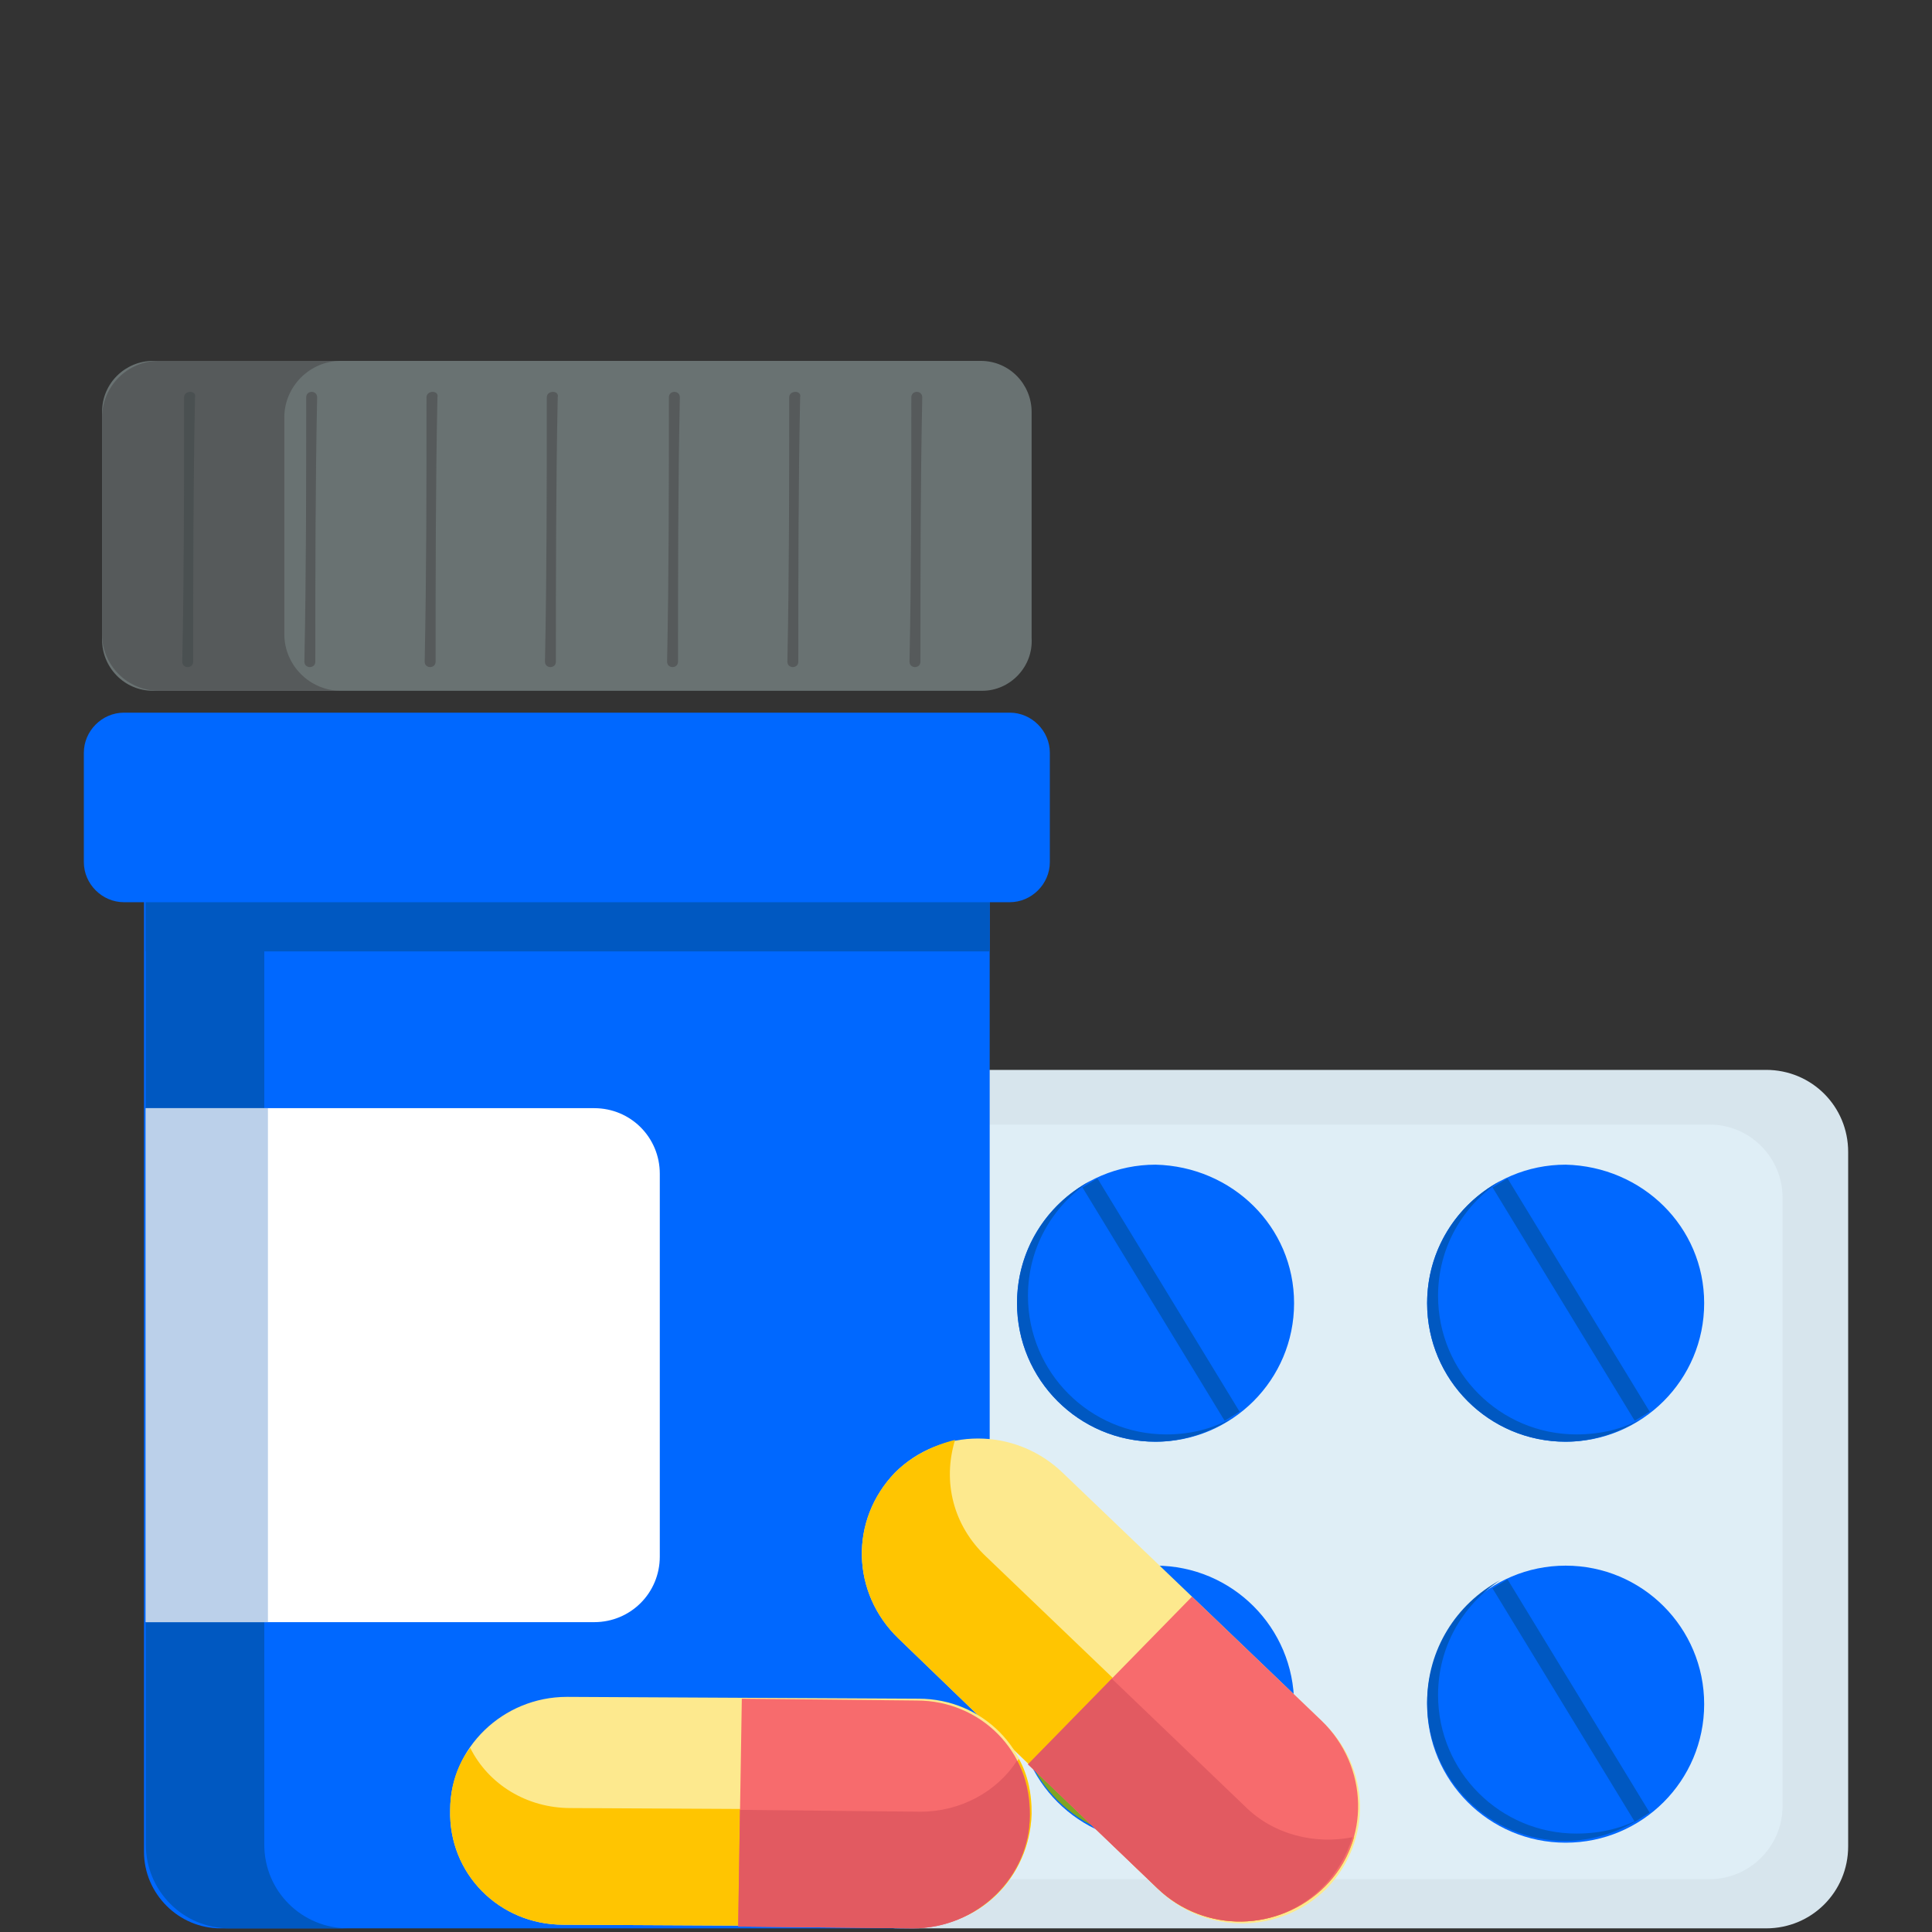 <?xml version="1.0" encoding="utf-8"?>
<!-- Generator: Adobe Illustrator 28.0.0, SVG Export Plug-In . SVG Version: 6.00 Build 0)  -->
<!DOCTYPE svg PUBLIC "-//W3C//DTD SVG 1.1//EN" "http://www.w3.org/Graphics/SVG/1.1/DTD/svg11.dtd">
<svg version="1.1" id="Layer_1" xmlns:x="http://ns.adobe.com/Extensibility/1.0/" xmlns:i="http://ns.adobe.com/AdobeIllustrator/10.0/" xmlns:graph="http://ns.adobe.com/Graphs/1.0/"
	 xmlns="http://www.w3.org/2000/svg" xmlns:xlink="http://www.w3.org/1999/xlink" x="0px" y="0px" viewBox="0 0 106 106"
	 style="enable-background:new 0 0 106 106;" xml:space="preserve">
<rect x="0" y="0" width="106" height="106" fill="#333333" stroke="none"/>
<style type="text/css">
	.st0{fill-rule:evenodd;clip-rule:evenodd;fill:#D7E5ED;}
	.st1{fill-rule:evenodd;clip-rule:evenodd;fill:#DFEEF6;}
	.st2{fill-rule:evenodd;clip-rule:evenodd;fill:#0068FF;}
	.st3{fill-rule:evenodd;clip-rule:evenodd;fill:#0058C1;}
	.st4{fill:none;stroke:#0058C1;stroke-width:0.961;}
	.st5{fill-rule:evenodd;clip-rule:evenodd;fill:#7FA324;}
	.st6{fill:none;stroke:#23B79A;stroke-width:0.961;}
	.st7{fill-rule:evenodd;clip-rule:evenodd;fill:#FDE98E;}
	.st8{fill-rule:evenodd;clip-rule:evenodd;fill:#FFC501;}
	.st9{fill-rule:evenodd;clip-rule:evenodd;fill:#F76B6D;}
	.st10{fill-rule:evenodd;clip-rule:evenodd;fill:#E25A61;}
	.st11{fill-rule:evenodd;clip-rule:evenodd;fill:#FFFFFF;}
	.st12{fill-rule:evenodd;clip-rule:evenodd;fill:#BBD0EA;}
	.st13{fill-rule:evenodd;clip-rule:evenodd;fill:#697272;}
	.st14{fill-rule:evenodd;clip-rule:evenodd;fill:#565A5B;}
	.st15{fill-rule:evenodd;clip-rule:evenodd;fill:#4A5051;}
</style>
<path class="st0" d="M44.8,101.3V63.2c0-2.5,2-4.5,4.5-4.5h47.6c2.5,0,4.5,2,4.5,4.5v38.1c0,2.5-2,4.5-4.5,4.5H49.3
	C46.8,105.8,44.8,103.8,44.8,101.3z"/>
<path class="st1" d="M48,99.1V65.7c0-2.2,1.8-4,4-4h41.8c2.2,0,4,1.8,4,4v33.4c0,2.2-1.8,4-4,4H51.9C49.8,103.1,48,101.3,48,99.1z"
	/>
<path class="st2" d="M93.5,71.5c0,4.2-3.4,7.6-7.6,7.6c-4.2,0-7.6-3.4-7.6-7.6c0-4.2,3.4-7.6,7.6-7.6C90.1,64,93.5,67.3,93.5,71.5z"
	/>
<path class="st3" d="M86.5,78.7c-4.2,0-7.6-3.4-7.6-7.6c0-2.6,1.3-4.9,3.4-6.3c-2.4,1.3-4,3.8-4,6.7c0,4.2,3.4,7.6,7.6,7.6
	c1.5,0,3-0.5,4.2-1.3C89.1,78.4,87.8,78.7,86.5,78.7z"/>
<path class="st4" d="M82.3,64.9l7.8,12.8"/>
<path class="st2" d="M93.5,93.5c0,4.2-3.4,7.6-7.6,7.6c-4.2,0-7.6-3.4-7.6-7.6c0-4.2,3.4-7.6,7.6-7.6C90.1,85.9,93.5,89.3,93.5,93.5
	z"/>
<path class="st3" d="M86.5,100.6c-4.2,0-7.6-3.4-7.6-7.6c0-2.6,1.3-4.9,3.4-6.3c-2.4,1.3-4,3.8-4,6.7c0,4.2,3.4,7.6,7.6,7.6
	c1.5,0,3-0.5,4.2-1.3C89.1,100.3,87.8,100.6,86.5,100.6z"/>
<path class="st4" d="M82.3,86.9l7.8,12.8"/>
<path class="st2" d="M71,71.5c0,4.2-3.4,7.6-7.6,7.6c-4.2,0-7.6-3.4-7.6-7.6c0-4.2,3.4-7.6,7.6-7.6C67.6,64,71,67.3,71,71.5z"/>
<path class="st3" d="M64,78.7c-4.2,0-7.6-3.4-7.6-7.6c0-2.6,1.3-4.9,3.4-6.3c-2.4,1.3-4,3.8-4,6.7c0,4.2,3.4,7.6,7.6,7.6
	c1.5,0,3-0.5,4.2-1.3C66.5,78.4,65.3,78.7,64,78.7z"/>
<path class="st4" d="M59.8,64.9l7.8,12.8"/>
<path class="st2" d="M71,93.5c0,4.2-3.4,7.6-7.6,7.6c-4.2,0-7.6-3.4-7.6-7.6c0-4.2,3.4-7.6,7.6-7.6C67.6,85.9,71,89.3,71,93.5z"/>
<path class="st5" d="M64,100.6c-4.2,0-7.6-3.4-7.6-7.6c0-2.6,1.3-4.9,3.4-6.3c-2.4,1.3-4,3.8-4,6.7c0,4.2,3.4,7.6,7.6,7.6
	c1.5,0,3-0.5,4.2-1.3C66.5,100.3,65.3,100.6,64,100.6z"/>
<path class="st6" d="M59.8,86.9l7.8,12.8"/>
<path class="st2" d="M50.1,105.8h-38c-2.3,0-4.2-1.9-4.2-4.2V45.3c0-2.3,1.9-4.2,4.2-4.2h38c2.3,0,4.2,1.9,4.2,4.2v56.4
	C54.3,103.9,52.4,105.8,50.1,105.8z"/>
<path class="st3" d="M8,101.2c0,2.5,2,4.6,4.6,4.6h6.5c-2.5,0-4.6-2-4.6-4.6V89H8V101.2z"/>
<path class="st3" d="M14.5,45.7c0-2.5,2-4.6,4.6-4.6h-6.5c-2.5,0-4.6,2-4.6,4.6v15.2h6.5V45.7z"/>
<path class="st3" d="M49.7,41.9H12.6C10,41.9,8,44,8,46.5v5.7h46.3v-5.7C54.3,44,52.2,41.9,49.7,41.9z"/>
<path class="st2" d="M55.4,49.5H6.8c-1.2,0-2.2-1-2.2-2.2v-6c0-1.2,1-2.2,2.2-2.2h48.6c1.2,0,2.2,1,2.2,2.2v6
	C57.6,48.5,56.6,49.5,55.4,49.5z"/>
<path class="st7" d="M58.3,80.8l14.3,13.7c2.6,2.5,2.7,6.5,0.2,9.1l0,0c-2.5,2.5-6.6,2.6-9.2,0.1L49.3,89.9
	c-2.6-2.5-2.7-6.5-0.2-9.1l0,0C51.6,78.3,55.7,78.3,58.3,80.8z"/>
<path class="st8" d="M54.1,85.4l14.3,13.7c1.6,1.6,3.9,2.1,5.9,1.7c-0.3,1-0.8,1.9-1.6,2.7l0,0c-2.5,2.5-6.6,2.6-9.2,0.1L49.3,89.9
	c-2.6-2.5-2.7-6.5-0.2-9.1l0,0c0.9-0.9,2.1-1.5,3.3-1.8C51.7,81.3,52.3,83.7,54.1,85.4z"/>
<path class="st9" d="M56.4,96.8l7.1,6.8c2.6,2.5,6.7,2.4,9.2-0.1c2.5-2.5,2.4-6.6-0.2-9.1l-7.1-6.8L56.4,96.8z"/>
<path class="st10" d="M63.5,103.6l-7.1-6.8l4.6-4.7l7.3,7c1.6,1.6,3.9,2.1,5.9,1.7c-0.3,1-0.9,2-1.6,2.7
	C70.2,106,66.1,106.1,63.5,103.6z"/>
<path class="st7" d="M31.1,93.1l19.3,0.1c3.5,0,6.3,2.8,6.2,6.3v0c-0.1,3.5-2.9,6.3-6.4,6.2l-19.3-0.1c-3.5,0-6.3-2.8-6.2-6.3v0
	C24.7,95.9,27.6,93.1,31.1,93.1z"/>
<path class="st8" d="M31.3,99.2l19.3,0.1c2.2,0,4.2-1.1,5.3-2.8c0.5,0.9,0.7,1.9,0.7,3v0c-0.1,3.5-2.9,6.3-6.4,6.2l-19.3-0.1
	c-3.5,0-6.3-2.8-6.2-6.3v0c0-1.3,0.4-2.5,1.1-3.4C26.8,97.9,28.9,99.2,31.3,99.2z"/>
<path class="st9" d="M40.5,105.7l9.6,0.1c3.5,0,6.4-2.8,6.4-6.2c0.1-3.5-2.7-6.3-6.2-6.3l-9.6-0.1L40.5,105.7z"/>
<path class="st10" d="M50.1,105.8l-9.6-0.1l0.1-6.4l9.9,0.1c2.2,0,4.2-1.1,5.3-2.8c0.5,0.9,0.7,2,0.7,3
	C56.5,103,53.6,105.8,50.1,105.8z"/>
<path class="st11" d="M32.6,89H8V60.8h24.6c2,0,3.6,1.6,3.6,3.6v21C36.2,87.4,34.6,89,32.6,89z"/>
<path class="st12" d="M8,89h6.7V60.8H8V89z"/>
<path class="st13" d="M53.9,37.9H8.4c-1.6,0-2.8-1.3-2.8-2.8V22.6c0-1.6,1.3-2.8,2.8-2.8h45.4c1.6,0,2.8,1.3,2.8,2.8v12.4
	C56.7,36.6,55.4,37.9,53.9,37.9z"/>
<path class="st14" d="M15.6,34.8V22.9c0-1.7,1.4-3.1,3.1-3.1h-10c-1.7,0-3.1,1.4-3.1,3.1v11.9c0,1.7,1.4,3.1,3.1,3.1h10
	C17,37.9,15.6,36.5,15.6,34.8z"/>
<path class="st15" d="M10.1,21.8c0,4.8,0,9.7-0.1,14.5c0,0.4,0.6,0.4,0.6,0c0-4.8,0-9.7,0.1-14.5C10.8,21.4,10.1,21.4,10.1,21.8z"/>
<path class="st14" d="M16.8,21.8c0,4.8,0,9.7-0.1,14.5c0,0.4,0.6,0.4,0.6,0c0-4.8,0-9.7,0.1-14.5C17.4,21.4,16.8,21.4,16.8,21.8z"/>
<path class="st14" d="M23.4,21.8c0,4.8,0,9.7-0.1,14.5c0,0.4,0.6,0.4,0.6,0c0-4.8,0-9.7,0.1-14.5C24.1,21.4,23.4,21.4,23.4,21.8z"/>
<path class="st14" d="M30,21.8c0,4.8,0,9.7-0.1,14.5c0,0.4,0.6,0.4,0.6,0c0-4.8,0-9.7,0.1-14.5C30.7,21.4,30,21.4,30,21.8z"/>
<path class="st14" d="M36.7,21.8c0,4.8,0,9.7-0.1,14.5c0,0.4,0.6,0.4,0.6,0c0-4.8,0-9.7,0.1-14.5C37.3,21.4,36.7,21.4,36.7,21.8z"/>
<path class="st14" d="M43.3,21.8c0,4.8,0,9.7-0.1,14.5c0,0.4,0.6,0.4,0.6,0c0-4.8,0-9.7,0.1-14.5C44,21.4,43.3,21.4,43.3,21.8z"/>
<path class="st14" d="M50,21.8c0,4.8,0,9.7-0.1,14.5c0,0.4,0.6,0.4,0.6,0c0-4.8,0-9.7,0.1-14.5C50.6,21.4,50,21.4,50,21.8z"/>
</svg>
